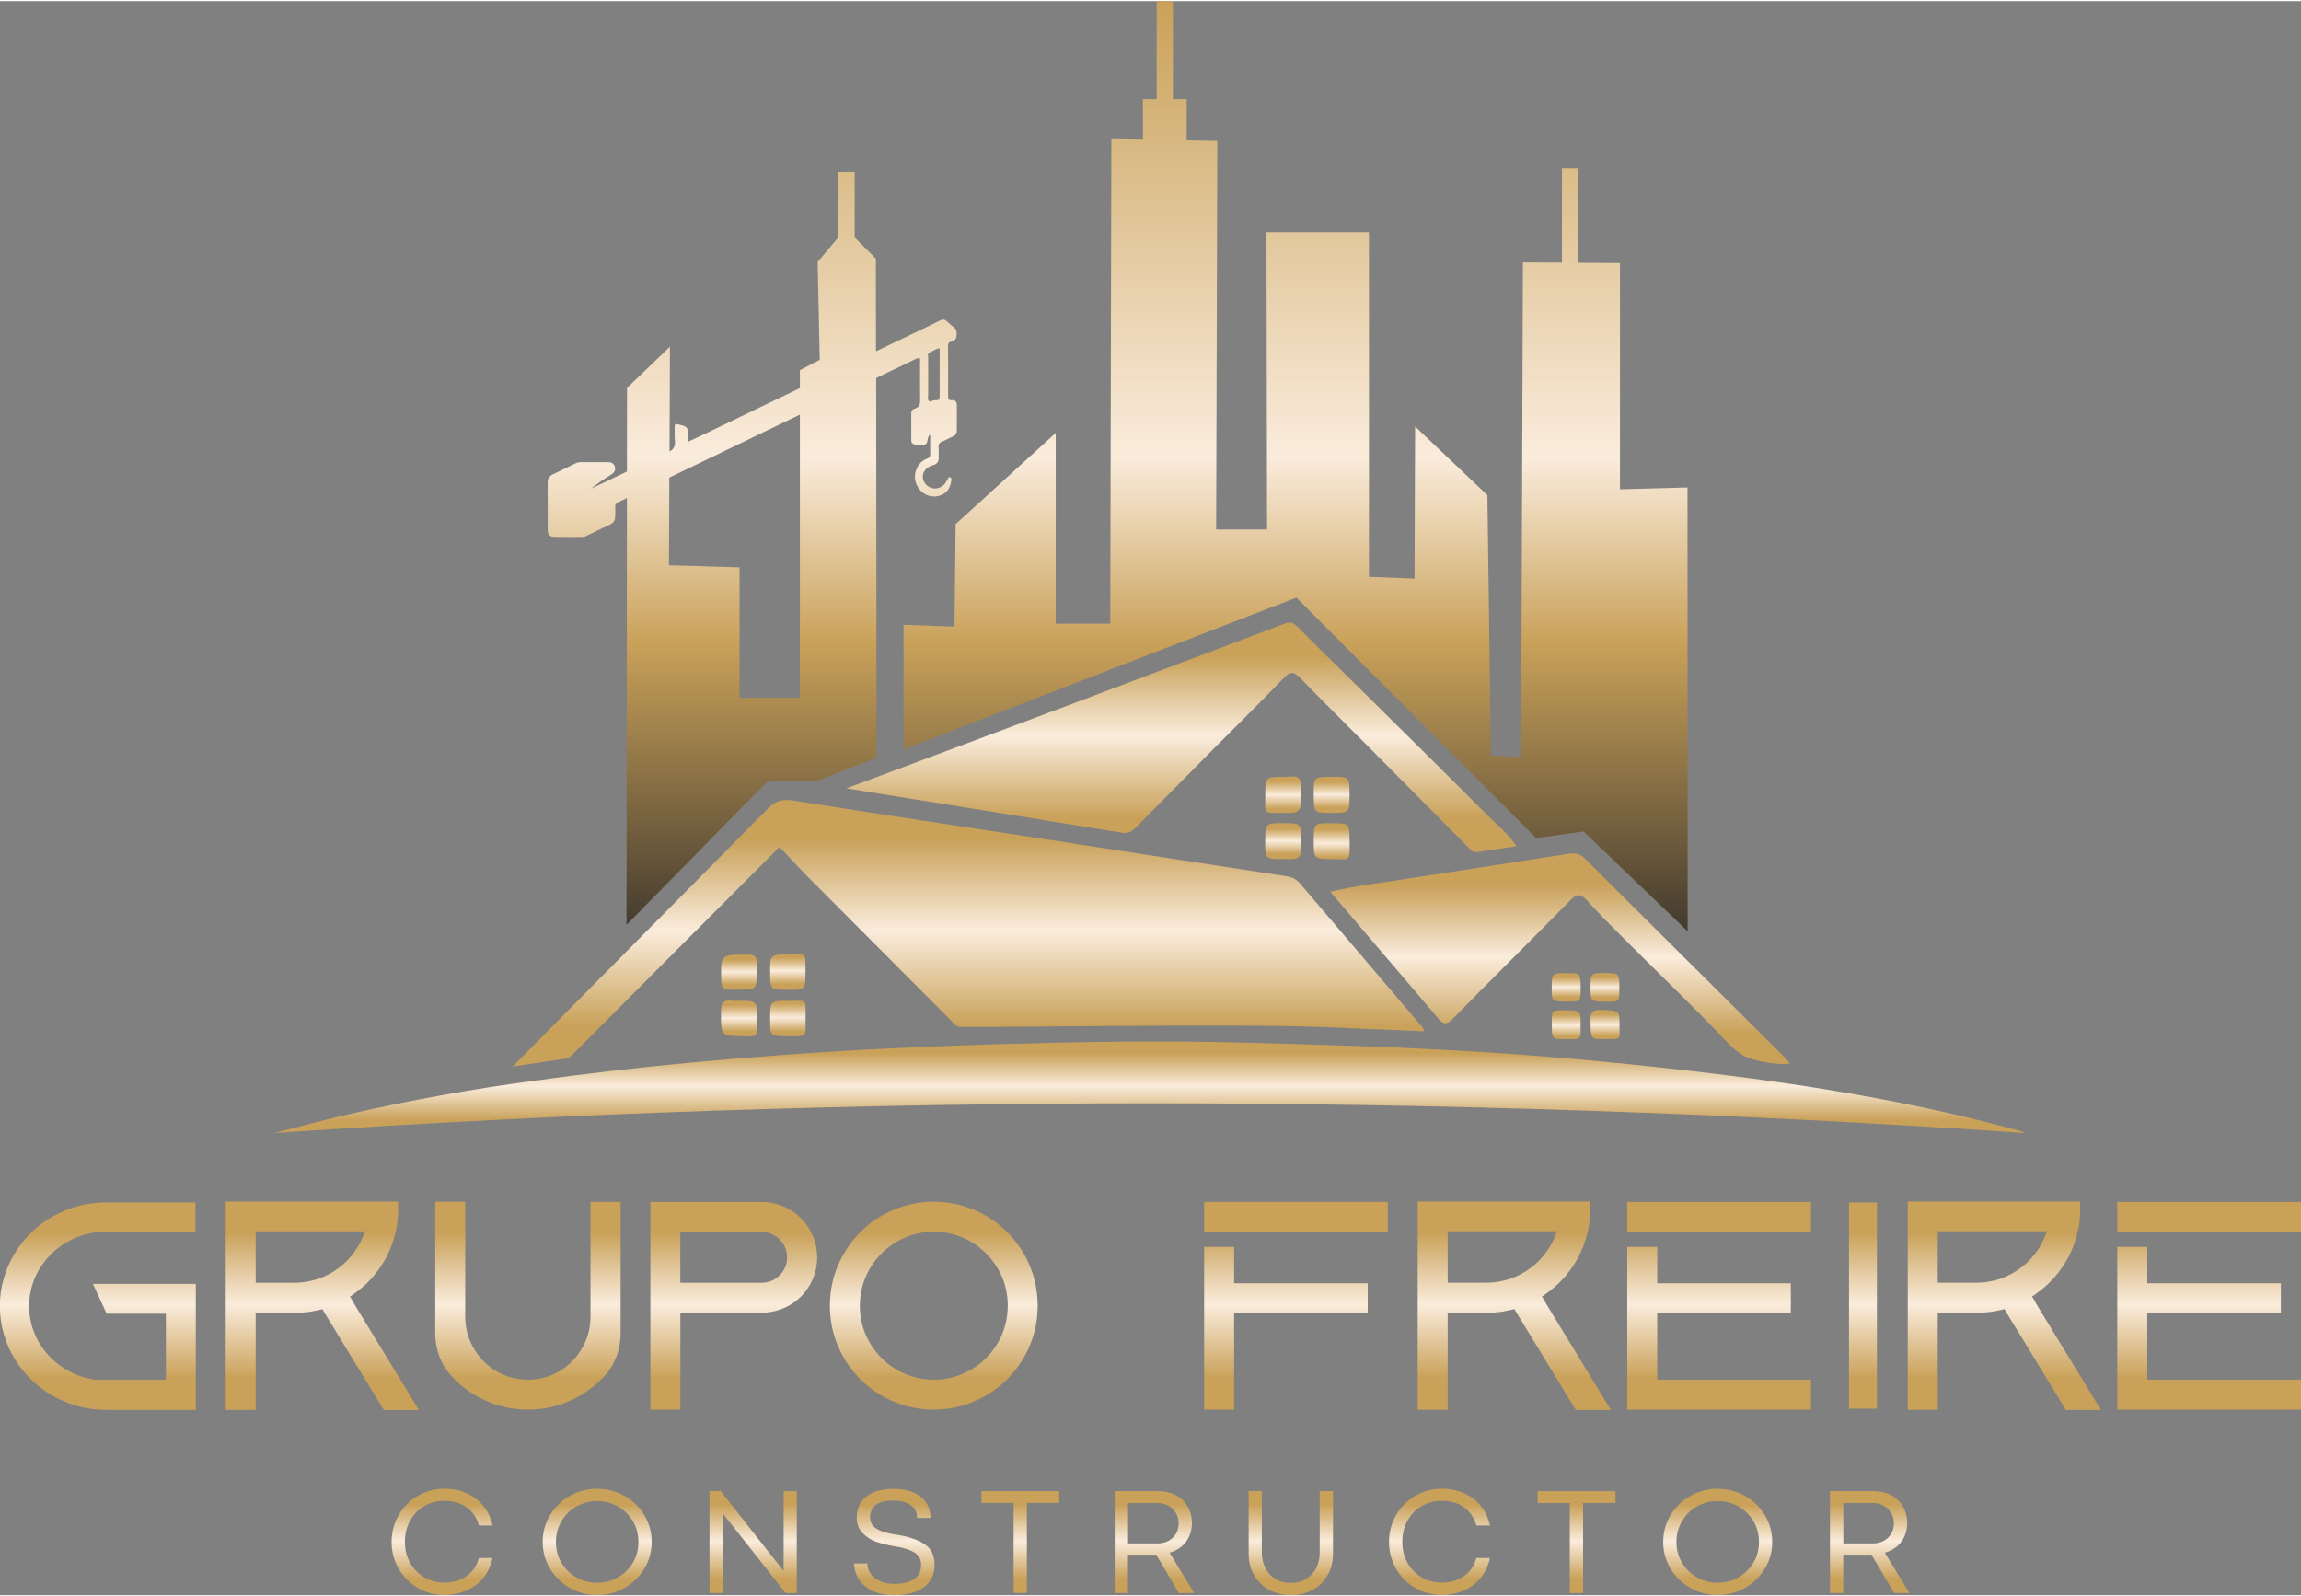 <svg xmlns="http://www.w3.org/2000/svg" xmlns:xlink="http://www.w3.org/1999/xlink" xml:space="preserve" width="320px" height="222px" shape-rendering="geometricPrecision" text-rendering="geometricPrecision" image-rendering="optimizeQuality" fill-rule="evenodd" clip-rule="evenodd" viewBox="0 0 32000 22168"><rect x="0" y="0" width="32000" height="22168" fill="#808080" stroke="none"/> <defs> <linearGradient id="id0" gradientUnits="userSpaceOnUse" x1="16000" y1="19154.8" x2="16000" y2="17126.9"> <stop offset="0" stop-color="#C9A159"></stop> <stop offset="0.51" stop-color="#FAECDC"></stop> <stop offset="1" stop-color="#C9A159"></stop> </linearGradient> <linearGradient id="id1" gradientUnits="userSpaceOnUse" x1="16000" y1="21945.7" x2="16000" y2="20910.1"> <stop offset="0" stop-color="#C9A159"></stop> <stop offset="0.51" stop-color="#FAECDC"></stop> <stop offset="1" stop-color="#C9A159"></stop> </linearGradient> <linearGradient id="id2" gradientUnits="userSpaceOnUse" x1="13469.1" y1="14258.3" x2="13469.1" y2="11653.7"> <stop offset="0" stop-color="#C9A159"></stop> <stop offset="0.51" stop-color="#FAECDC"></stop> <stop offset="1" stop-color="#C9A159"></stop> </linearGradient> <linearGradient id="id3" gradientUnits="userSpaceOnUse" x1="16000" y1="15561" x2="16000" y2="14634"> <stop offset="0" stop-color="#C9A159"></stop> <stop offset="0.51" stop-color="#FAECDC"></stop> <stop offset="1" stop-color="#C9A159"></stop> </linearGradient> <linearGradient id="id4" gradientUnits="userSpaceOnUse" x1="16429.6" y1="11362.5" x2="16429.6" y2="9114.5"> <stop offset="0" stop-color="#C9A159"></stop> <stop offset="0.51" stop-color="#FAECDC"></stop> <stop offset="1" stop-color="#C9A159"></stop> </linearGradient> <linearGradient id="id5" gradientUnits="userSpaceOnUse" x1="21699.2" y1="14350.4" x2="21699.2" y2="12283.5"> <stop offset="0" stop-color="#C9A159"></stop> <stop offset="0.51" stop-color="#FAECDC"></stop> <stop offset="1" stop-color="#C9A159"></stop> </linearGradient> <linearGradient id="id6" gradientUnits="userSpaceOnUse" x1="21891.6" y1="12824.3" x2="21891.6" y2="12371.8"> <stop offset="0" stop-color="#C9A159"></stop> <stop offset="0.51" stop-color="#FAECDC"></stop> <stop offset="1" stop-color="#C9A159"></stop> </linearGradient> <linearGradient id="id7" gradientUnits="userSpaceOnUse" x1="18518.3" y1="11213.8" x2="18518.3" y2="10860.9"> <stop offset="0" stop-color="#C9A159"></stop> <stop offset="0.51" stop-color="#FAECDC"></stop> <stop offset="1" stop-color="#C9A159"></stop> </linearGradient> <linearGradient id="id8" gradientUnits="userSpaceOnUse" x1="17825.9" y1="11233.6" x2="17825.9" y2="10847.9"> <stop offset="0" stop-color="#C9A159"></stop> <stop offset="0.51" stop-color="#FAECDC"></stop> <stop offset="1" stop-color="#C9A159"></stop> </linearGradient> <linearGradient id="id9" gradientUnits="userSpaceOnUse" x1="10279.1" y1="14330.5" x2="10279.1" y2="13961.9"> <stop offset="0" stop-color="#C9A159"></stop> <stop offset="0.51" stop-color="#FAECDC"></stop> <stop offset="1" stop-color="#C9A159"></stop> </linearGradient> <linearGradient id="id10" gradientUnits="userSpaceOnUse" x1="18520.3" y1="11906.3" x2="18520.3" y2="11516.5"> <stop offset="0" stop-color="#C9A159"></stop> <stop offset="0.51" stop-color="#FAECDC"></stop> <stop offset="1" stop-color="#C9A159"></stop> </linearGradient> <linearGradient id="id11" gradientUnits="userSpaceOnUse" x1="17845.2" y1="11858.1" x2="17845.2" y2="11507.3"> <stop offset="0" stop-color="#C9A159"></stop> <stop offset="0.51" stop-color="#FAECDC"></stop> <stop offset="1" stop-color="#C9A159"></stop> </linearGradient> <linearGradient id="id12" gradientUnits="userSpaceOnUse" x1="10970.5" y1="13672.1" x2="10970.5" y2="13301.2"> <stop offset="0" stop-color="#C9A159"></stop> <stop offset="0.51" stop-color="#FAECDC"></stop> <stop offset="1" stop-color="#C9A159"></stop> </linearGradient> <linearGradient id="id13" gradientUnits="userSpaceOnUse" x1="10977.9" y1="14331.9" x2="10977.9" y2="13940.2"> <stop offset="0" stop-color="#C9A159"></stop> <stop offset="0.51" stop-color="#FAECDC"></stop> <stop offset="1" stop-color="#C9A159"></stop> </linearGradient> <linearGradient id="id14" gradientUnits="userSpaceOnUse" x1="10277.2" y1="13678.8" x2="10277.2" y2="13330.4"> <stop offset="0" stop-color="#C9A159"></stop> <stop offset="0.51" stop-color="#FAECDC"></stop> <stop offset="1" stop-color="#C9A159"></stop> </linearGradient> <linearGradient id="id15" gradientUnits="userSpaceOnUse" x1="22337.4" y1="14385.8" x2="22337.4" y2="14087.2"> <stop offset="0" stop-color="#C9A159"></stop> <stop offset="0.51" stop-color="#FAECDC"></stop> <stop offset="1" stop-color="#C9A159"></stop> </linearGradient> <linearGradient id="id16" gradientUnits="userSpaceOnUse" x1="21794.7" y1="14395.5" x2="21794.7" y2="14096.5"> <stop offset="0" stop-color="#C9A159"></stop> <stop offset="0.51" stop-color="#FAECDC"></stop> <stop offset="1" stop-color="#C9A159"></stop> </linearGradient> <linearGradient id="id17" gradientUnits="userSpaceOnUse" x1="21781.1" y1="13853.4" x2="21781.1" y2="13577"> <stop offset="0" stop-color="#C9A159"></stop> <stop offset="0.51" stop-color="#FAECDC"></stop> <stop offset="1" stop-color="#C9A159"></stop> </linearGradient> <linearGradient id="id18" gradientUnits="userSpaceOnUse" x1="22319.3" y1="13854.5" x2="22319.3" y2="13574.8"> <stop offset="0" stop-color="#C9A159"></stop> <stop offset="0.51" stop-color="#FAECDC"></stop> <stop offset="1" stop-color="#C9A159"></stop> </linearGradient> <linearGradient id="id19" gradientUnits="userSpaceOnUse" x1="15541.2" y1="12935.1" x2="15541.2" y2="0"> <stop offset="0" stop-color="#423A2E"></stop> <stop offset="0.31" stop-color="#C9A159"></stop> <stop offset="0.51" stop-color="#FAECDC"></stop> <stop offset="1" stop-color="#C9A159"></stop> </linearGradient> </defs> <g id="Camada_x0020_1">  <g id="_142433008"> <path fill="url(#id0)" fill-rule="nonzero" d="M2724 17838l-1432 0 192 416 823 0 0 918 -977 0c-131,-18 -252,-57 -364,-116 -112,-59 -210,-135 -294,-226 -83,-92 -149,-196 -196,-312 -46,-116 -70,-240 -71,-371 1,-131 25,-254 71,-370 47,-116 112,-220 196,-312 83,-92 181,-167 294,-227 112,-59 233,-98 364,-116l1388 0 0 -416 -1242 0c-136,0 -265,17 -390,51 -125,33 -241,81 -351,143 -109,62 -209,136 -298,223l0 0c-91,88 -169,186 -234,293 -65,108 -116,223 -151,346 -36,123 -54,252 -54,386 0,134 18,263 54,386 35,123 86,238 151,346 65,108 144,205 234,293l0 0c89,86 188,160 298,223 109,62 226,110 351,144 125,33 254,50 390,51l1247 0 0 -1751zm2193 259l-50 -83c3,-1 6,-3 8,-5 1,-1 3,-1 4,-2 8,-5 15,-9 22,-14 0,-1 1,-1 1,-1 7,-6 15,-11 23,-17 17,-12 33,-23 49,-36 4,-4 9,-7 13,-10 7,-5 12,-10 18,-15 9,-7 17,-14 25,-21 1,-1 1,-1 2,-1 7,-6 13,-12 20,-17 19,-17 38,-34 56,-51 97,-96 180,-205 248,-326 67,-120 117,-250 148,-388 12,-51 20,-102 25,-155 6,-52 9,-106 9,-159 0,-35 -1,-69 -4,-102l-2395 0 0 2897 417 0 0 -1349 536 0c10,0 20,-1 30,-1 5,0 10,0 15,0 8,-1 16,-1 24,-1 2,0 4,0 7,0 11,-1 22,-1 33,-2 1,0 1,0 1,0 12,-1 24,-2 36,-4 9,-1 20,-1 30,-3 4,-1 8,-1 12,-1 9,-1 19,-3 28,-4 4,0 7,-1 11,-1 7,-1 15,-2 22,-4 25,-4 50,-9 75,-15 11,-2 22,-5 33,-7 2,-1 5,-1 7,-2 7,-2 14,-4 22,-6 1,-1 3,-1 5,-1l22 37 833 1366 488 0 -910 -1492zm-416 -358c-64,28 -130,49 -199,62 -68,15 -138,22 -210,22l-536 0 0 -715 1517 0c-25,79 -59,153 -103,224 -43,70 -95,135 -154,194 -46,45 -96,86 -149,121 -52,35 -108,66 -166,91l0 0zm3711 -1040l0 1595c-1,118 -22,229 -65,333 -43,104 -102,196 -179,276 -76,80 -165,144 -267,191 -101,46 -211,73 -329,77 -10,0 -20,0 -30,0 -11,0 -22,0 -32,-1 -119,-4 -228,-30 -330,-77 -101,-47 -191,-111 -267,-191 -76,-80 -136,-173 -179,-276 -42,-104 -64,-215 -64,-334l0 -1595 -417 0 0 1836c0,110 20,215 58,317 38,101 95,192 169,273 29,31 59,61 91,90 31,28 64,56 99,81 122,93 257,165 404,215 148,51 304,77 468,78 164,-1 320,-26 467,-77 147,-51 282,-122 404,-215 34,-26 67,-53 98,-81 31,-28 62,-58 91,-89 75,-80 131,-172 170,-273 38,-101 58,-207 59,-317l0 -1837 -417 0zm3153 771c-1,-104 -20,-200 -57,-291 -38,-90 -89,-170 -156,-240 -66,-70 -143,-125 -231,-167 -88,-41 -183,-65 -285,-71l1 -1 -1592 0 0 2888 417 0 0 -1346 1200 0 -6 -5c99,-9 192,-34 278,-76 86,-43 161,-99 225,-167 65,-70 114,-149 151,-238 36,-89 54,-184 55,-286zm-770 353l-1134 0 0 -704 1103 0c1,0 4,-1 5,-1 9,-1 17,-1 25,-1 66,1 125,17 178,49 53,31 95,73 126,126 32,54 48,113 49,178 -1,66 -17,125 -49,178 -31,53 -73,95 -126,127 -54,31 -112,47 -178,48l0 0zm2392 -710c143,1 276,28 400,81 124,53 233,127 327,221 94,94 168,203 221,327 53,124 80,257 80,400 -1,143 -28,276 -80,400 -53,124 -127,233 -221,328 -94,94 -203,167 -327,220 -124,54 -257,80 -400,81 -143,-1 -277,-28 -401,-81 -124,-53 -233,-126 -327,-220 -94,-94 -167,-204 -221,-328 -53,-124 -80,-257 -80,-400 1,-143 28,-276 80,-400 54,-124 127,-233 221,-327 94,-94 203,-168 327,-221 124,-53 258,-80 401,-81zm-1446 1029c1,160 25,313 73,457 49,144 117,276 206,396 88,120 192,225 312,313 120,88 253,157 397,205 144,49 296,73 457,74 160,-1 312,-25 457,-74 144,-49 277,-117 397,-205 120,-88 225,-193 312,-313 88,-120 157,-252 206,-396 49,-144 72,-297 73,-457 -1,-160 -25,-312 -73,-457 -49,-144 -117,-277 -205,-397 -88,-120 -193,-225 -313,-313 -120,-88 -253,-157 -397,-205 -144,-49 -296,-73 -457,-74 -161,1 -313,25 -457,74 -144,49 -277,117 -397,205 -120,88 -224,193 -312,313 -88,120 -157,253 -206,397 -48,144 -72,296 -73,457zm5622 -818l-417 0 0 2264 417 0 0 -1341 1858 0 0 -417 -1858 0 0 -506zm2137 -209l0 -417 -2554 0 0 417 2554 0zm2194 981l-50 -83c3,-1 6,-3 8,-5 1,-1 3,-1 4,-2 8,-5 15,-9 22,-14 0,-1 1,-1 1,-1 7,-6 15,-11 23,-17 17,-12 33,-23 49,-36 4,-4 9,-7 13,-10 7,-5 12,-10 18,-15 9,-7 17,-14 25,-21 1,-1 1,-1 2,-1 7,-6 13,-12 20,-17 19,-17 38,-34 56,-51 97,-96 180,-205 248,-326 67,-120 117,-250 148,-388 12,-51 20,-102 25,-155 6,-52 9,-106 9,-159 0,-35 -1,-69 -4,-102l-2395 0 0 2897 417 0 0 -1349 536 0c10,0 20,-1 30,-1 5,0 10,0 15,0 8,-1 16,-1 24,-1 2,0 4,0 7,0 11,-1 22,-1 33,-2 1,0 1,0 1,0 12,-1 24,-2 36,-4 9,-1 20,-1 30,-3 4,-1 8,-1 12,-1 9,-1 19,-3 28,-4 4,0 7,-1 11,-1 7,-1 15,-2 22,-4 25,-4 50,-9 75,-15 11,-2 22,-5 33,-7 2,-1 5,-1 7,-2 7,-2 14,-4 22,-6 1,-1 3,-1 5,-1l22 37 833 1366 488 0 -910 -1492zm-416 -358c-64,28 -130,49 -199,62 -68,15 -138,22 -210,22l-536 0 0 -715 1517 0c-25,79 -59,153 -103,224 -43,70 -95,135 -154,194 -46,45 -96,86 -149,121 -52,35 -108,66 -166,91l0 0zm1969 509l1858 0 0 -417 -1858 0 0 -506 -417 0 0 2264 2555 0 0 -417 -2138 0 0 -924zm-417 -1548l0 417 2555 0 0 -417 -2555 0zm3070 2889l0 -2895 417 0 0 2895 -417 0zm402 -2881l-388 0 0 2867 388 0 0 -2867zm-402 -14l0 2895 417 0 0 -2895 -417 0zm2609 1403l-50 -83c3,-1 6,-3 8,-5 1,-1 3,-1 4,-2 8,-5 15,-9 22,-14 0,-1 1,-1 1,-1 7,-6 15,-11 23,-17 17,-12 33,-23 49,-36 4,-4 9,-7 13,-10 7,-5 12,-10 18,-15 9,-7 17,-14 25,-21 1,-1 1,-1 2,-1 7,-6 13,-12 20,-17 19,-17 38,-34 56,-51 97,-96 180,-205 248,-326 67,-120 117,-250 148,-388 12,-51 20,-102 25,-155 6,-52 9,-106 9,-159 0,-35 -1,-69 -4,-102l-2395 0 0 2897 417 0 0 -1349 536 0c10,0 20,-1 30,-1 5,0 10,0 15,0 8,-1 16,-1 24,-1 2,0 4,0 7,0 11,-1 22,-1 33,-2 1,0 1,0 1,0 12,-1 24,-2 36,-4 9,-1 20,-1 30,-3 4,-1 8,-1 12,-1 9,-1 19,-3 28,-4 4,0 7,-1 11,-1 7,-1 15,-2 22,-4 25,-4 50,-9 75,-15 11,-2 22,-5 33,-7 2,-1 5,-1 7,-2 7,-2 14,-4 22,-6 1,-1 3,-1 5,-1l22 37 833 1366 488 0 -910 -1492zm-416 -358c-64,28 -130,49 -199,62 -68,15 -138,22 -210,22l-536 0 0 -715 1517 0c-25,79 -59,153 -103,224 -43,70 -95,135 -154,194 -46,45 -96,86 -149,121 -52,35 -108,66 -166,91l0 0zm1969 509l1858 0 0 -417 -1858 0 0 -506 -417 0 0 2264 2555 0 0 -417 -2138 0 0 -924zm-417 -1548l0 417 2555 0 0 -417 -2555 0z"></path> <path fill="url(#id1)" fill-rule="nonzero" d="M6185 22166c-136,0 -260,-33 -374,-99 -113,-65 -202,-155 -267,-268 -65,-113 -98,-237 -98,-372 0,-136 33,-260 98,-373 65,-113 154,-202 267,-268 113,-66 238,-99 374,-99 103,0 201,19 293,58 92,39 172,97 238,174 66,77 110,171 133,280l-188 0c-31,-112 -90,-197 -175,-256 -86,-58 -188,-88 -306,-88 -102,0 -195,25 -279,73 -84,49 -150,116 -198,204 -48,87 -72,184 -72,293 0,109 24,207 72,293 48,86 115,153 198,202 84,48 177,73 279,73 117,0 219,-29 305,-88 86,-59 144,-143 175,-254l189 0c-23,110 -67,204 -133,282 -65,77 -145,135 -237,174 -93,38 -191,58 -294,58zm2119 0c-137,0 -263,-33 -379,-99 -116,-66 -208,-156 -276,-269 -68,-113 -102,-236 -102,-370 0,-136 34,-260 102,-373 68,-113 159,-202 275,-268 116,-66 243,-99 380,-99 138,0 264,33 381,99 116,65 208,155 276,268 68,113 102,237 102,373 0,134 -34,258 -102,370 -68,113 -160,202 -276,269 -116,66 -243,99 -381,99zm0 -171c105,0 201,-25 289,-75 88,-50 157,-118 209,-204 51,-86 77,-183 77,-288 0,-106 -26,-202 -77,-289 -52,-87 -121,-155 -209,-205 -88,-50 -184,-75 -289,-75 -104,0 -200,25 -288,75 -88,50 -157,118 -208,205 -51,87 -77,183 -77,289 0,106 26,202 77,288 51,86 121,155 208,204 88,50 183,75 288,75zm2594 -1275l183 0 0 1418 -156 0 -873 -1108 0 1108 -185 0 0 -1418 156 0 874 1111 1 0 0 -1111zm1538 1448c-122,0 -224,-21 -308,-63 -84,-42 -146,-97 -187,-164 -41,-67 -62,-138 -62,-214l184 0c0,51 15,97 45,141 30,43 73,78 130,103 56,26 122,39 197,39 122,0 215,-22 279,-67 64,-44 96,-110 96,-197 0,-77 -32,-135 -96,-173 -64,-39 -155,-67 -274,-85 -98,-16 -184,-38 -259,-65 -75,-27 -138,-69 -189,-124 -51,-55 -77,-127 -77,-216 0,-74 18,-141 54,-200 36,-59 92,-106 168,-141 77,-35 174,-53 292,-53 108,0 201,17 278,51 77,34 135,82 174,142 39,60 59,131 59,211l-185 0c0,-47 -13,-89 -38,-126 -26,-36 -63,-65 -112,-85 -49,-20 -108,-30 -178,-30 -118,0 -202,22 -252,65 -50,44 -75,100 -75,167 0,72 33,126 98,164 65,38 165,65 299,83 147,24 267,66 360,127 93,61 140,157 140,288 0,88 -22,163 -67,227 -45,63 -109,112 -194,145 -84,33 -184,50 -300,50zm1661 -1283l-448 0 0 -165 1082 0 0 165 -450 0 0 1252 -185 0 0 -1252zm2009 -165c91,0 172,19 243,56 72,37 127,90 167,157 40,68 60,145 60,233 0,68 -13,130 -39,186 -26,56 -62,104 -108,142 -47,38 -101,66 -164,83l342 561 -213 0 -315 -534c-10,1 -26,1 -46,1l-346 0 0 533 -185 0 0 -1418 603 0zm-4 728c55,0 104,-12 148,-36 44,-24 79,-57 104,-99 25,-42 37,-91 37,-146 0,-53 -13,-101 -38,-143 -26,-43 -61,-77 -105,-101 -45,-24 -94,-37 -149,-37l-411 0 0 562 414 0zm1850 719c-110,0 -209,-24 -299,-72 -89,-48 -160,-116 -211,-203 -52,-88 -77,-189 -77,-304l0 -869 183 0 0 856c0,78 16,149 48,213 32,64 78,115 139,152 61,38 133,57 216,57 82,0 153,-19 214,-56 61,-37 107,-88 140,-151 32,-64 48,-134 48,-212l0 -858 185 0 0 869c0,112 -25,213 -75,300 -50,88 -120,156 -209,205 -89,49 -190,74 -304,74zm2104 -1c-136,0 -260,-33 -374,-99 -113,-65 -202,-155 -267,-268 -65,-113 -98,-237 -98,-372 0,-136 33,-260 98,-373 65,-113 154,-202 267,-268 113,-66 238,-99 374,-99 103,0 201,19 293,58 92,39 172,97 238,174 66,77 110,171 133,280l-188 0c-31,-112 -90,-197 -175,-256 -86,-58 -188,-88 -306,-88 -102,0 -195,25 -279,73 -84,49 -150,116 -198,204 -48,87 -72,184 -72,293 0,109 24,207 72,293 48,86 115,153 198,202 84,48 177,73 279,73 117,0 219,-29 305,-88 86,-59 144,-143 175,-254l189 0c-23,110 -67,204 -133,282 -65,77 -145,135 -237,174 -93,38 -191,58 -294,58zm1776 -1280l-448 0 0 -165 1082 0 0 165 -450 0 0 1252 -185 0 0 -1252zm2055 1280c-137,0 -263,-33 -379,-99 -116,-66 -208,-156 -276,-269 -68,-113 -102,-236 -102,-370 0,-136 34,-260 102,-373 68,-113 159,-202 275,-268 116,-66 243,-99 380,-99 138,0 264,33 381,99 116,65 208,155 276,268 68,113 102,237 102,373 0,134 -34,258 -102,370 -68,113 -160,202 -276,269 -116,66 -243,99 -381,99zm0 -171c105,0 201,-25 289,-75 88,-50 157,-118 209,-204 51,-86 77,-183 77,-288 0,-106 -26,-202 -77,-289 -52,-87 -121,-155 -209,-205 -88,-50 -184,-75 -289,-75 -104,0 -200,25 -288,75 -88,50 -157,118 -208,205 -51,87 -77,183 -77,289 0,106 26,202 77,288 51,86 121,155 208,204 88,50 183,75 288,75zm2166 -1275c91,0 172,19 243,56 72,37 127,90 167,157 40,68 60,145 60,233 0,68 -13,130 -39,186 -26,56 -62,104 -108,142 -47,38 -101,66 -164,83l342 561 -213 0 -315 -534c-10,1 -26,1 -46,1l-346 0 0 533 -185 0 0 -1418 603 0zm-4 728c55,0 104,-12 148,-36 44,-24 79,-57 104,-99 25,-42 37,-91 37,-146 0,-53 -13,-101 -38,-143 -26,-43 -61,-77 -105,-101 -45,-24 -94,-37 -149,-37l-411 0 0 562 414 0z"></path> <g> <g> <path fill="url(#id2)" d="M19810 14326c-486,-20 -951,-40 -1416,-59 -1206,-49 -4688,9 -5047,-3 -64,-2 -100,-67 -142,-109 -650,-652 -1300,-1303 -1949,-1956 -139,-140 -272,-286 -415,-437 -326,327 -635,637 -944,946 -627,629 -1253,1258 -1880,1886 -46,47 -88,102 -160,113l-728 109 3560 -3597c102,-102 198,-124 338,-102 1183,186 2368,363 3552,544 1106,169 2212,341 3319,510 77,12 135,45 184,102 564,663 1129,1325 1692,1988 10,12 16,28 36,65z"></path> <path fill="url(#id3)" d="M28182 15741c-8117,-551 -16238,-551 -24363,-1 353,-90 705,-187 1061,-267 833,-189 1673,-341 2519,-456 731,-100 1464,-187 2199,-255 757,-70 1515,-129 2274,-172 682,-38 1365,-65 2047,-86 1094,-32 2188,-50 3282,-23 1105,27 2209,61 3313,127 948,57 1893,144 2836,250 678,76 1354,164 2026,274 908,148 1810,330 2698,575 37,10 72,24 108,36z"></path> <path fill="url(#id4)" d="M11769 10948c659,-246 1313,-489 1965,-734 907,-340 1814,-682 2720,-1024 466,-176 933,-350 1399,-529 76,-29 125,-29 189,36 327,332 661,656 992,984 551,546 1104,1091 1652,1641 132,132 282,248 405,430 -197,30 -374,57 -551,82 -65,9 -99,-44 -137,-82 -458,-460 -914,-922 -1371,-1382 -317,-319 -637,-634 -950,-957 -82,-85 -134,-99 -224,-5 -315,328 -640,646 -960,969 -370,373 -739,746 -1108,1121 -50,51 -103,80 -176,68l-3845 -619z"></path> <path fill="url(#id5)" d="M23945 14399c-440,-459 -899,-900 -1349,-1350 -180,-180 -360,-360 -532,-549 -84,-92 -135,-89 -222,0 -544,554 -1097,1099 -1640,1654 -88,90 -133,74 -203,-9 -325,-386 -654,-768 -981,-1152 -168,-197 -335,-394 -517,-608 345,-82 673,-119 998,-170 772,-121 1545,-236 2317,-358 99,-16 164,4 234,75 918,917 1839,1831 2759,2745 31,31 58,66 86,99 -144,17 -342,-11 -520,-60 -174,-47 -281,-160 -432,-317z"></path> <path fill="url(#id6)" d="M21897 12592c307,-317 -318,329 0,0z"></path> <path fill="url(#id7)" d="M18270 11029c-1,-239 -1,-239 245,-242 253,-2 253,-2 253,250 0,251 0,251 -255,251 -242,0 -242,0 -243,-260z"></path> <path fill="url(#id8)" d="M17596 11041c1,-253 1,-253 255,-253 28,0 56,2 83,-2 134,-21 167,39 165,167 -6,336 0,338 -258,336 -290,-1 -242,27 -245,-248z"></path> <path fill="url(#id9)" d="M10274 13901c254,3 254,3 253,252 0,39 -2,78 1,116 7,88 -20,141 -120,126 -16,-2 -33,-1 -50,-1 -337,-1 -332,-1 -331,-345 0,-114 29,-165 147,-148 32,5 66,1 99,1z"></path> <path fill="url(#id10)" d="M18526 11433c240,0 240,0 243,248 4,308 3,249 -245,249 -256,0 -256,-2 -254,-267 2,-231 2,-231 256,-231z"></path> <path fill="url(#id11)" d="M17850 11432c244,0 244,0 245,244 1,256 1,256 -254,255 -248,-1 -248,-1 -246,-248 2,-252 2,-252 255,-252z"></path> <path fill="url(#id12)" d="M11202 13496c-1,256 -1,256 -257,253 -234,-2 -234,-2 -235,-239 -2,-250 -2,-252 252,-252 270,0 237,-37 240,237z"></path> <path fill="url(#id13)" d="M10943 14394c-233,-2 -233,-2 -233,-235 0,-256 0,-259 255,-256 256,2 241,-46 238,238 -3,276 43,254 -260,254z"></path> <path fill="url(#id14)" d="M10274 13746c-39,0 -77,-2 -116,1 -89,7 -124,-25 -127,-121 -10,-370 -14,-366 359,-366 100,0 146,24 135,128 -4,38 -1,77 -2,116 -2,241 -2,241 -250,243z"></path> <path fill="url(#id15)" d="M22522 14238c0,212 38,194 -207,196 -194,2 -190,1 -196,-234 -3,-106 -1,-177 142,-171 261,10 261,2 262,210z"></path> <path fill="url(#id16)" d="M21981 14235c-1,224 27,198 -222,199 -178,1 -178,0 -178,-229 0,-172 0,-172 168,-171 233,1 233,1 233,202z"></path> <path fill="url(#id17)" d="M21982 13730c0,182 0,182 -175,182 -227,0 -227,0 -227,-185 0,-209 0,-209 202,-209 199,-1 199,-1 200,212z"></path> <path fill="url(#id18)" d="M22520 13728c0,186 0,186 -158,186 -243,0 -243,0 -243,-189 0,-206 4,-210 198,-209 203,1 203,1 203,212z"></path> </g> <path fill="url(#id19)" d="M22022 11546l1448 1389 -2 -6172 -939 25 0 -3146 -581 -4 0 -1308 -226 0 0 1306 -543 -3 -25 6876 -420 -16 -49 -3623 -1005 -955 -8 2116 -634 -25 0 -4793 -1425 0 8 4134 -708 0 16 -5410 -426 -7 0 -563 -191 0 0 -1367 -226 0 0 1367 -191 0 0 553 -439 -7 -16 6744 -758 0 0 -2652 -1392 1268 -16 1425 -708 -25 0 1733 5463 -2111 3335 3344 658 -92zm-8954 -6552c0,-45 0,-91 0,-136 0,-12 1,-36 -16,-30 -44,16 -87,39 -128,61 -28,15 -16,45 -16,68 0,588 0,-80 0,508 0,29 -9,65 4,87 20,33 55,-2 84,-2 71,1 71,-2 72,-76 0,-579 0,98 0,-480zm-147 1045c-4,10 -9,19 -13,29 -14,32 -6,84 -40,95 -46,15 -99,10 -148,2 -31,-5 -47,-25 -47,-57 0,-127 0,-254 0,-382 0,-38 27,-52 54,-61 56,-19 70,-56 69,-114 -2,-593 -1,70 -1,-523 0,-22 6,-45 -7,-70 -48,12 -91,37 -135,58 -156,75 -312,150 -468,225l5 5283 -830 319 -689 10 -1958 1992 6 -5935 -120 57c-30,14 -46,31 -43,67 3,45 0,91 -1,136 -1,53 -25,88 -75,111 -109,50 -217,103 -325,156 -21,10 -42,14 -66,14 -125,0 -250,1 -375,-1 -70,-1 -97,-29 -97,-101 -1,-216 1,-432 -1,-647 -1,-64 26,-101 82,-126 99,-45 196,-95 293,-143 29,-14 59,-22 92,-22 123,1 245,1 368,0 48,0 84,11 99,63 15,53 -7,83 -51,110 -97,60 -192,125 -283,197 79,-37 158,-74 237,-112 89,-42 177,-86 266,-128l1 -1162 597 -574 -6 1455c69,-27 82,-87 74,-163 -6,-58 0,-118 -2,-177 -1,-35 12,-46 44,-36 2,1 4,2 6,2 133,32 133,32 135,170 0,20 2,40 4,70 78,-37 151,-70 224,-105 423,-204 846,-408 1268,-611l60 -29 0 -249 276 -144 -29 -1361 289 -344 0 -906 226 0 0 909 295 295 1 1289 272 -131c208,-100 417,-198 624,-300 37,-18 63,-13 91,13 33,31 66,62 103,89 25,19 28,41 31,70 6,64 -9,110 -79,126 -41,9 -40,41 -40,74 2,643 3,31 1,673 0,42 0,70 56,65 44,-4 66,24 66,68 0,118 1,236 0,354 0,37 -16,64 -51,80 -52,23 -101,53 -153,73 -41,16 -53,40 -50,82 4,47 -1,95 1,143 3,57 -24,89 -77,104 -7,2 -13,4 -19,6 -77,27 -124,85 -125,153 0,68 47,133 113,155 75,25 153,0 199,-63 12,-16 20,-36 32,-52 10,-13 13,-41 37,-31 19,8 19,30 16,48 -12,74 -38,141 -105,182 -94,57 -209,49 -294,-18 -86,-67 -127,-185 -99,-286 25,-88 76,-155 164,-186 32,-11 42,-29 41,-60 -2,-54 -1,-109 -1,-164 0,-34 0,-68 0,-102 -5,-1 -9,-1 -14,-2l0 0zm-1797 -289c-161,78 -321,156 -482,233 -445,215 -890,429 -1334,643l-5 1219 982 29 0 1815 839 0 0 -3939z"></path> </g> </g> </g> </svg>